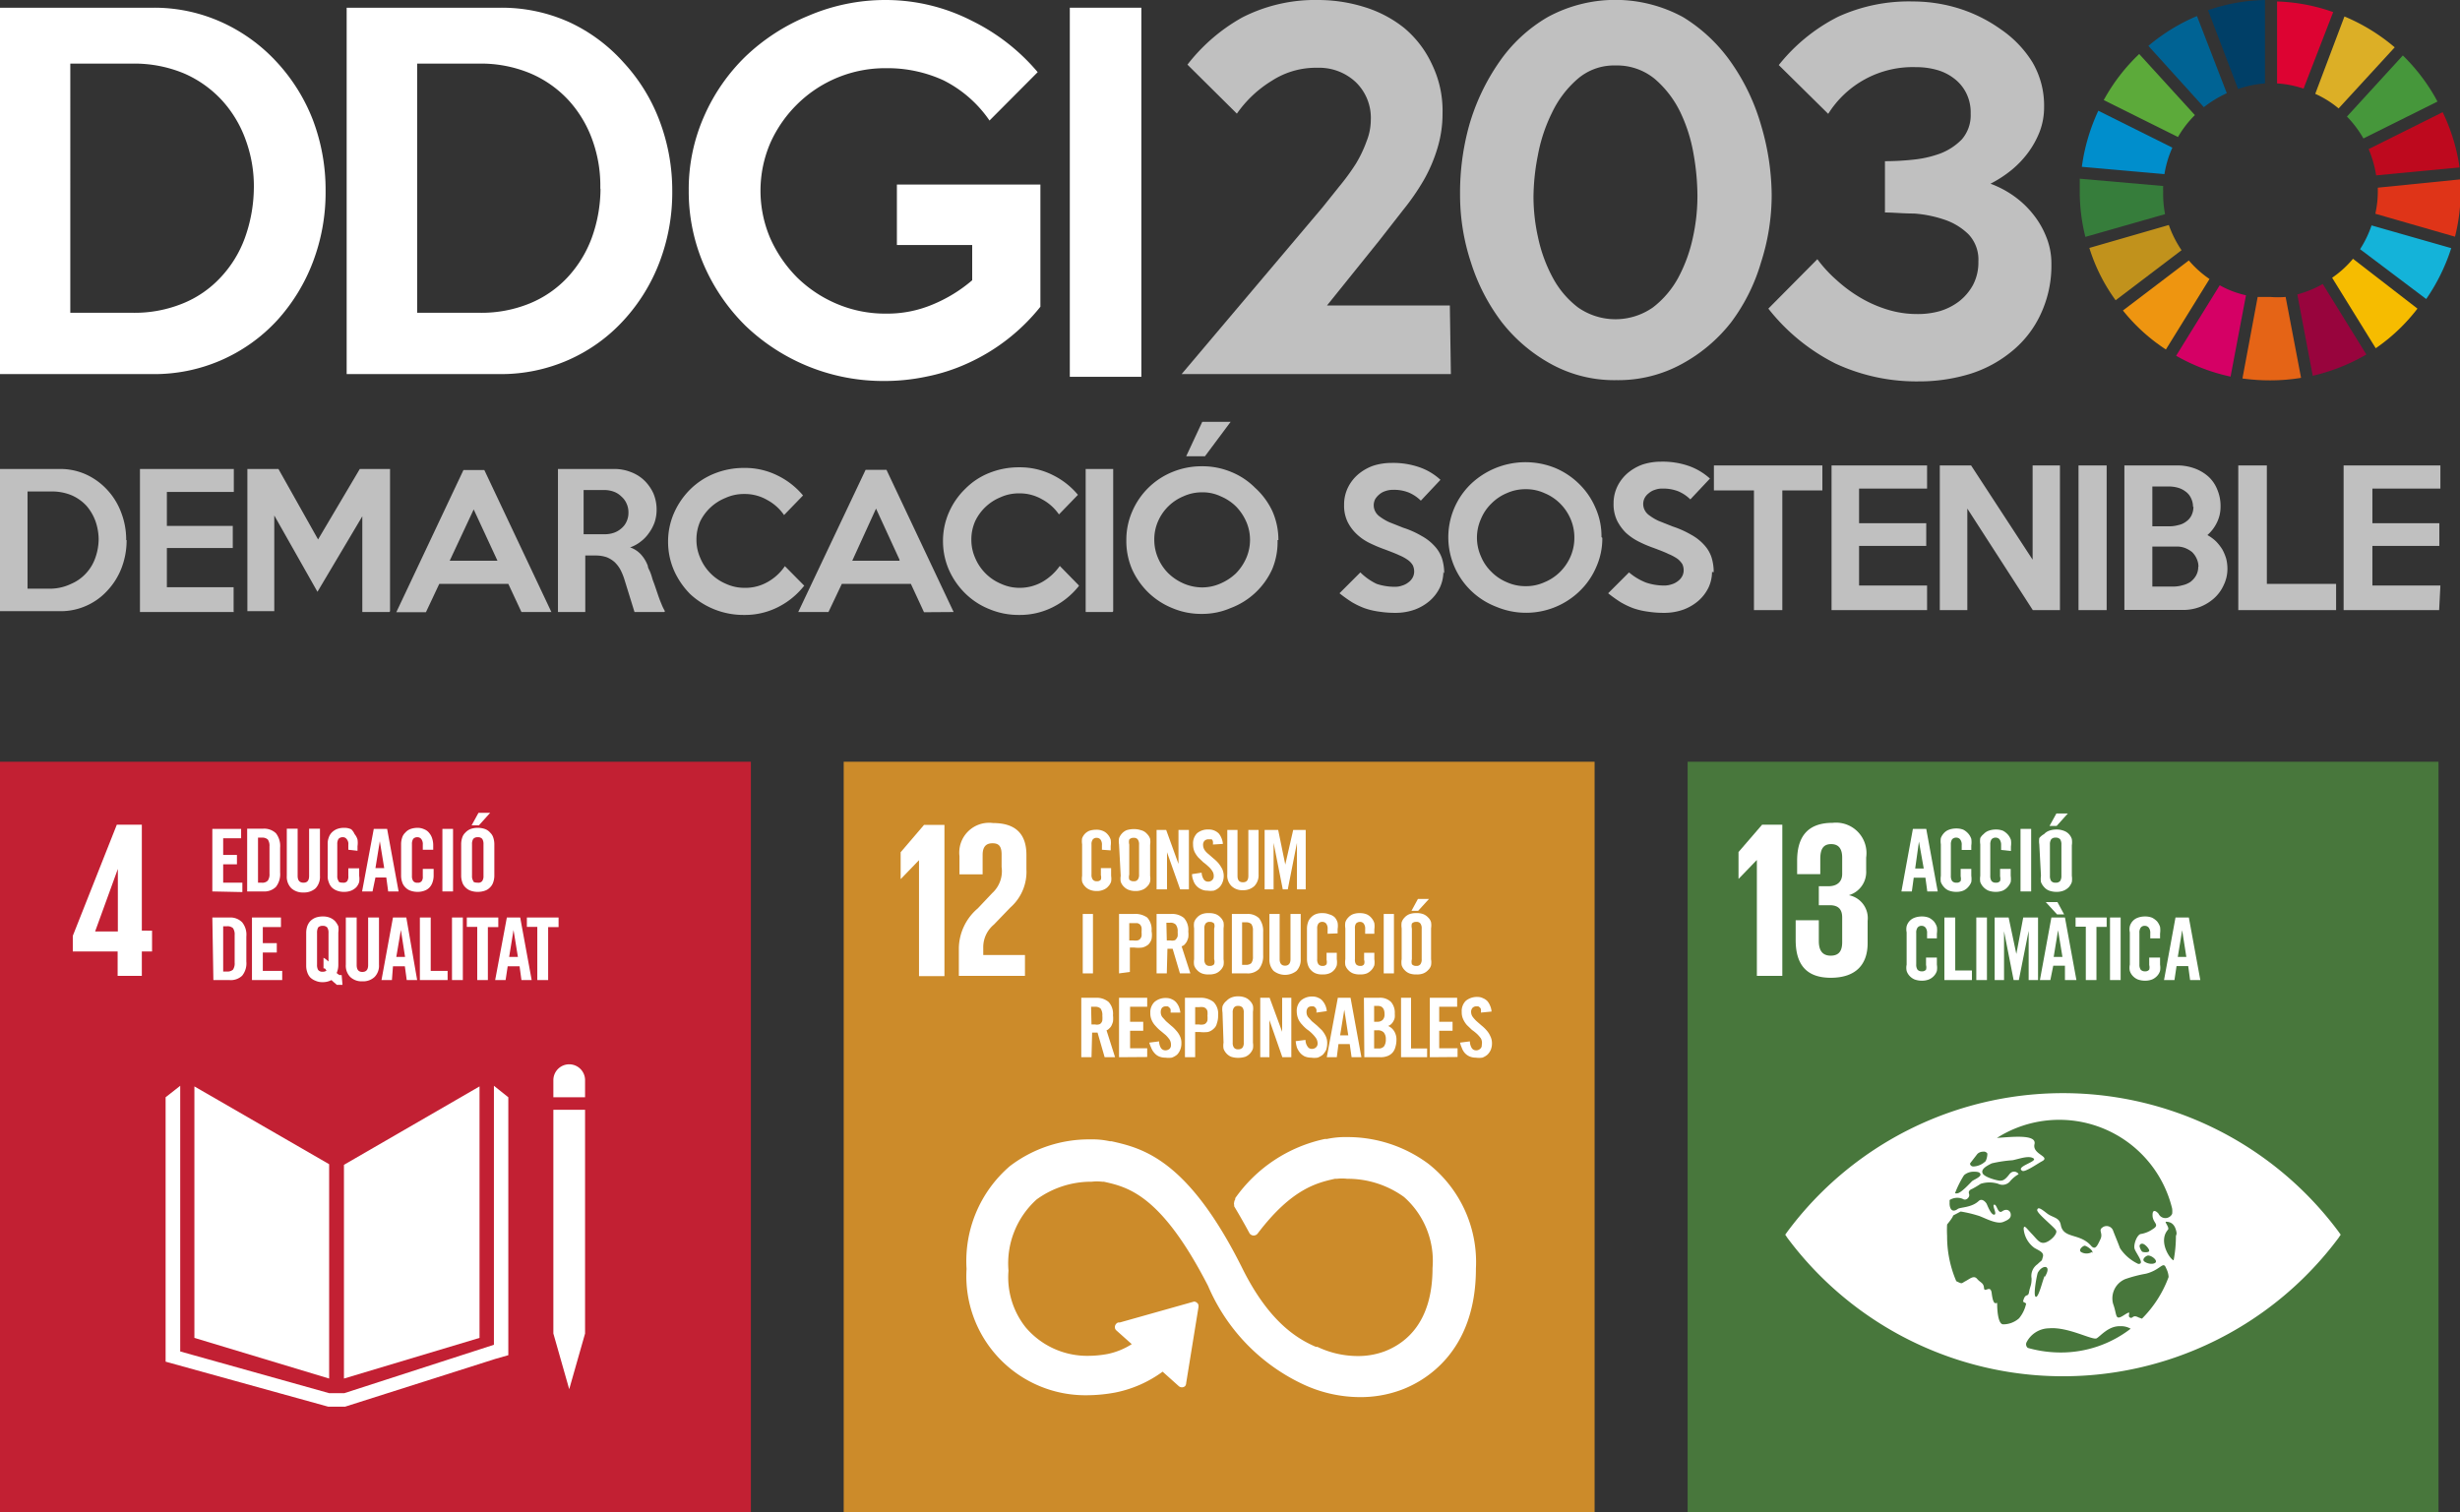 <svg xmlns="http://www.w3.org/2000/svg" viewBox="0 0 117.94 72.53"><rect x="0" y="0" width="117.94" height="72.53" fill="#333333" stroke="none"/><defs><style>.cls-1{fill:#c22033;}.cls-2,.cls-5{fill:#fff;}.cls-3{fill:#cc8b2a;}.cls-4{fill:#48773c;}.cls-10,.cls-11,.cls-12,.cls-13,.cls-14,.cls-15,.cls-16,.cls-17,.cls-18,.cls-19,.cls-20,.cls-21,.cls-22,.cls-23,.cls-5,.cls-6,.cls-7,.cls-8,.cls-9{fill-rule:evenodd;}.cls-6{fill:silver;}.cls-7{fill:#5caa3a;}.cls-8{fill:#dcaf26;}.cls-9{fill:#be091e;}.cls-10{fill:#46973b;}.cls-11{fill:#367d3b;}.cls-12{fill:#f6bc00;}.cls-13{fill:#df3418;}.cls-14{fill:#ee9510;}.cls-15{fill:#008ecc;}.cls-16{fill:#98043d;}.cls-17{fill:#14b3d9;}.cls-18{fill:#e56416;}.cls-19{fill:#dd0332;}.cls-20{fill:#d50065;}.cls-21{fill:#003f67;}.cls-22{fill:#c1921c;}.cls-23{fill:#006394;}</style></defs><g id="Capa_2" data-name="Capa 2"><g id="Capa_1-2" data-name="Capa 1"><rect class="cls-1" y="36.53" width="36" height="36"/><path class="cls-2" d="M5.64,46.8H6.8V45.63h.49v-1H6.8V39.55H5.6L3.49,44.88v.75H5.64ZM4.56,44.67l1.09-3h0v3Z"/><polygon class="cls-2" points="15.78 55.83 9.32 52.1 9.32 64.16 15.78 66.11 15.78 55.83"/><polygon class="cls-2" points="16.49 55.86 16.49 66.11 22.99 64.16 22.99 52.1 16.49 55.86"/><path class="cls-2" d="M28.05,51.8a.76.76,0,1,0-1.52,0v.82h1.52Z"/><polygon class="cls-2" points="26.72 63.95 26.53 63.95 27.29 66.62 28.05 63.95 27.86 63.95 28.05 63.95 28.05 53.22 27.86 53.22 27.68 53.22 27.47 53.22 27.09 53.22 26.91 53.22 26.72 53.22 26.53 53.22 26.53 63.95 26.72 63.95"/><polygon class="cls-2" points="24.37 52.62 23.68 52.07 23.68 64.49 16.51 66.81 16.18 66.81 16.11 66.81 15.78 66.81 8.64 64.81 8.64 52.07 7.94 52.62 7.94 65.3 15.74 67.46 16.11 67.46 16.18 67.46 16.54 67.46 23.74 65.17 24.37 64.99 24.37 52.62"/><path class="cls-2" d="M10.18,42.75v-3h1.38v.45H10.7V41h.66v.45H10.7v.88h.92v.45Z"/><path class="cls-2" d="M11.85,39.74h.77a.82.82,0,0,1,.61.22,1,1,0,0,1,.2.69v1.19a1,1,0,0,1-.2.69.79.79,0,0,1-.61.22h-.77Zm.52,2.59h.18a.35.35,0,0,0,.29-.1.53.53,0,0,0,.08-.33V40.59a.53.53,0,0,0-.08-.33.39.39,0,0,0-.29-.09h-.18Z"/><path class="cls-2" d="M13.75,39.74h.52V42c0,.22.09.33.28.33s.27-.11.27-.33V39.74h.52V42a.81.81,0,0,1-.21.6.83.83,0,0,1-.58.2.82.82,0,0,1-.58-.2.78.78,0,0,1-.22-.6Z"/><path class="cls-2" d="M16.7,40.75v-.24a.35.35,0,0,0-.08-.27.21.21,0,0,0-.17-.09.27.27,0,0,0-.22.08.44.44,0,0,0-.06.25V42a.42.42,0,0,0,.06.25c0,.06.11.08.22.08a.22.22,0,0,0,.2-.08A.42.42,0,0,0,16.7,42v-.36h.52V42a.94.94,0,0,1,0,.3.68.68,0,0,1-.14.25.78.78,0,0,1-.24.16.9.9,0,0,1-.34.06.91.91,0,0,1-.35-.06.72.72,0,0,1-.25-.16.68.68,0,0,1-.14-.25.73.73,0,0,1-.05-.3V40.47a.79.79,0,0,1,.05-.3.63.63,0,0,1,.14-.24.74.74,0,0,1,.25-.17.91.91,0,0,1,.35-.06.74.74,0,0,1,.34.07A.69.69,0,0,1,17,40a.72.72,0,0,1,.14.26,1.07,1.07,0,0,1,0,.32v.22Z"/><path class="cls-2" d="M17.86,42.75h-.5l.56-3h.64l.55,3h-.5l-.09-.67H18ZM18,41.63h.42l-.21-1.29h0Z"/><path class="cls-2" d="M20.27,40.75v-.24a.4.4,0,0,0-.07-.27.23.23,0,0,0-.18-.09.26.26,0,0,0-.21.08.44.44,0,0,0-.06.25V42a.42.42,0,0,0,.06.25.23.23,0,0,0,.21.08.21.21,0,0,0,.2-.08.34.34,0,0,0,.05-.22v-.36h.52V42a.94.94,0,0,1-.05.3.68.68,0,0,1-.14.25.6.6,0,0,1-.24.16.9.9,0,0,1-.34.06,1,1,0,0,1-.35-.06.6.6,0,0,1-.24-.16.58.58,0,0,1-.15-.25.94.94,0,0,1-.05-.3V40.47a1,1,0,0,1,.05-.3.55.55,0,0,1,.15-.24.61.61,0,0,1,.24-.17A1,1,0,0,1,20,39.7a.74.74,0,0,1,.34.07.55.55,0,0,1,.24.18.72.72,0,0,1,.14.26,1.07,1.07,0,0,1,.05.32v.22Z"/><path class="cls-2" d="M21.21,42.75v-3h.51v3Z"/><path class="cls-2" d="M22.11,40.47a1,1,0,0,1,.05-.3.55.55,0,0,1,.15-.24.7.7,0,0,1,.24-.17,1,1,0,0,1,.36-.06,1,1,0,0,1,.35.06.61.61,0,0,1,.24.17.55.55,0,0,1,.15.24,1,1,0,0,1,.05.3V42a.94.94,0,0,1-.05.3.58.58,0,0,1-.15.25.6.6,0,0,1-.24.16,1,1,0,0,1-.35.06,1,1,0,0,1-.36-.06.67.67,0,0,1-.24-.16.58.58,0,0,1-.15-.25.94.94,0,0,1-.05-.3Zm.85-.89h-.35l.33-.6h.56ZM22.63,42a.42.42,0,0,0,.06.25c0,.06.11.08.22.08a.23.23,0,0,0,.21-.08.42.42,0,0,0,.06-.25V40.48a.44.44,0,0,0-.06-.25.26.26,0,0,0-.21-.08.27.27,0,0,0-.22.08.44.44,0,0,0-.06.25Z"/><path class="cls-2" d="M10.18,44H11a.79.79,0,0,1,.61.23.94.94,0,0,1,.2.68v1.2a.94.94,0,0,1-.2.68A.79.79,0,0,1,11,47h-.77Zm.52,2.59h.18a.39.39,0,0,0,.29-.09.53.53,0,0,0,.08-.33V44.84a.53.53,0,0,0-.08-.33.39.39,0,0,0-.29-.09H10.7Z"/><path class="cls-2" d="M12.08,47V44h1.39v.46H12.6v.77h.67v.45H12.6v.88h.93V47Z"/><path class="cls-2" d="M16.42,47.23h-.14l-.13,0L16,47.1,15.89,47a.87.87,0,0,1-.42.1.78.78,0,0,1-.35-.07.72.72,0,0,1-.25-.16.68.68,0,0,1-.14-.25.94.94,0,0,1-.05-.3V44.72a1,1,0,0,1,.05-.3.72.72,0,0,1,.14-.24.74.74,0,0,1,.25-.17,1,1,0,0,1,.35-.06.88.88,0,0,1,.35.06.74.74,0,0,1,.25.17,1,1,0,0,1,.15.24,1,1,0,0,1,0,.3v1.55a.93.93,0,0,1-.08.39.53.53,0,0,0,.14.1l.1,0Zm-.91-1.3.1.06.14.12V44.74a.45.45,0,0,0-.06-.26.27.27,0,0,0-.22-.08.28.28,0,0,0-.22.08.57.57,0,0,0-.05.26v1.52a.49.49,0,0,0,.05.25.25.25,0,0,0,.22.09.3.3,0,0,0,.18-.05.38.38,0,0,0-.08-.11l-.06,0Z"/><path class="cls-2" d="M16.58,44h.52v2.28q0,.33.27.33c.19,0,.28-.11.28-.33V44h.52v2.26a.77.77,0,0,1-.21.59.8.8,0,0,1-.59.21.79.79,0,0,1-.58-.21.77.77,0,0,1-.21-.59Z"/><path class="cls-2" d="M18.79,47h-.5l.55-3h.64L20,47h-.5l-.09-.66h-.57ZM19,45.89h.42l-.2-1.29h0Z"/><path class="cls-2" d="M20.13,47V44h.52v2.56h.81V47Z"/><path class="cls-2" d="M21.67,47V44h.52v3Z"/><path class="cls-2" d="M22.88,44.45h-.5V44h1.51v.46h-.5V47h-.51Z"/><path class="cls-2" d="M24.24,47h-.5l.56-3h.64l.55,3H25l-.09-.66h-.57Zm.17-1.11h.42l-.21-1.29h0Z"/><path class="cls-2" d="M25.76,44.45h-.5V44h1.52v.46h-.5V47h-.52Z"/><rect class="cls-3" x="40.45" y="36.53" width="36" height="36"/><polygon class="cls-2" points="44.05 41.26 44.06 41.26 44.06 46.81 45.28 46.81 45.28 39.56 44.3 39.56 43.18 40.87 43.18 42.15 43.19 42.15 44.05 41.26"/><path class="cls-2" d="M46,41.06v.87h1.11V41c0-.44.21-.56.47-.56s.44.09.44.54v.6a1.42,1.42,0,0,1-.45,1.25l-.69.73a2.56,2.56,0,0,0-.91,1.9v1.34h3.17v-1h-2v-.34a1.41,1.41,0,0,1,.51-1.12l.79-.82a2.28,2.28,0,0,0,.77-1.83V41c0-1-.51-1.53-1.6-1.53A1.43,1.43,0,0,0,46,41.06"/><path class="cls-2" d="M68.48,55.81a6.5,6.5,0,0,0-3.92-1.28,4.16,4.16,0,0,0-.94.09l-.1,0a7.05,7.05,0,0,0-4.3,2.84l0,.06a.27.27,0,0,0-.05.14.19.19,0,0,0,0,.12l0,.07c.3.5.54.93.74,1.3a.24.24,0,0,0,.39,0l0,0C61.93,57,63.15,56.72,64,56.53l.1,0a2.13,2.13,0,0,1,.49,0,4.61,4.61,0,0,1,2.72.87,4.09,4.09,0,0,1,1.37,3.41c0,2.59-1.26,3.6-2.31,4a3.63,3.63,0,0,1-1.28.22,4.52,4.52,0,0,1-1.93-.44l-.07,0c-.91-.39-2.26-1.21-3.53-3.77-2.62-5.26-4.81-5.76-6.27-6.09h-.08a3.84,3.84,0,0,0-.93-.09,6.26,6.26,0,0,0-3.86,1.28,6,6,0,0,0-2.08,4.93,5.71,5.71,0,0,0,5.8,6.06,7.58,7.58,0,0,0,1.33-.13,5.73,5.73,0,0,0,2.27-1l.77.69a.23.23,0,0,0,.31,0,.27.27,0,0,0,.05-.15l.59-3.64v-.05a.17.17,0,0,0-.07-.15.2.2,0,0,0-.15-.06h0l-3.55,1h-.07a.19.19,0,0,0-.11.07.23.23,0,0,0-.06.16.21.21,0,0,0,.07.15l.74.66a3.45,3.45,0,0,1-1.15.47,5.15,5.15,0,0,1-.94.09,3.86,3.86,0,0,1-3-1.37l0,0a3.86,3.86,0,0,1-.82-2.71,4.13,4.13,0,0,1,1.35-3.42,4.45,4.45,0,0,1,2.64-.85,2.23,2.23,0,0,1,.5,0l.08,0c1.16.26,2.75.62,5,5a9.18,9.18,0,0,0,4.46,4.67,6.48,6.48,0,0,0,2.81.66,5.62,5.62,0,0,0,2-.35c1.07-.4,3.57-1.77,3.57-5.81A6,6,0,0,0,68.48,55.81Z"/><path class="cls-2" d="M52.83,40.75v-.22a.41.41,0,0,0-.07-.27.23.23,0,0,0-.17-.08.23.23,0,0,0-.2.08.38.38,0,0,0-.06.24v1.44a.38.38,0,0,0,.06.24.23.23,0,0,0,.2.08.21.21,0,0,0,.19-.08.41.41,0,0,0,0-.21v-.34h.49V42a.86.86,0,0,1,0,.28.59.59,0,0,1-.14.23.56.56,0,0,1-.23.16.76.76,0,0,1-.32.06.84.84,0,0,1-.33-.06.63.63,0,0,1-.23-.16.59.59,0,0,1-.14-.23.87.87,0,0,1,0-.28V40.49a.93.93,0,0,1,0-.29A.68.68,0,0,1,52,40a.63.63,0,0,1,.23-.16,1.09,1.09,0,0,1,.33-.05.76.76,0,0,1,.32.06.58.58,0,0,1,.23.17.68.68,0,0,1,.14.25,1,1,0,0,1,0,.3v.21Z"/><path class="cls-2" d="M53.65,40.49a.92.92,0,0,1,0-.29.68.68,0,0,1,.14-.23.63.63,0,0,1,.23-.16,1.16,1.16,0,0,1,.34-.05,1,1,0,0,1,.33.05A.56.56,0,0,1,55,40a.55.55,0,0,1,.14.23.93.93,0,0,1,0,.29V42a.87.87,0,0,1,0,.28.49.49,0,0,1-.14.23.56.56,0,0,1-.23.16.81.81,0,0,1-.33.06.9.9,0,0,1-.34-.06.63.63,0,0,1-.23-.16.59.59,0,0,1-.14-.23.86.86,0,0,1,0-.28Zm.49,1.45a.48.48,0,0,0,0,.24.26.26,0,0,0,.21.08.22.22,0,0,0,.2-.08.38.38,0,0,0,.06-.24V40.5a.38.38,0,0,0-.06-.24.22.22,0,0,0-.2-.08.26.26,0,0,0-.21.08.48.48,0,0,0,0,.24Z"/><path class="cls-2" d="M55.45,42.65V39.8h.46l.59,1.63h0V39.8H57v2.85h-.42l-.63-1.78h0v1.78Z"/><path class="cls-2" d="M58.15,40.5a.54.54,0,0,0,0-.15.17.17,0,0,0-.06-.1l-.08,0-.08,0a.26.26,0,0,0-.19.08.28.28,0,0,0-.06.2.45.45,0,0,0,.07.23.89.89,0,0,0,.19.2l.24.21a1.75,1.75,0,0,1,.24.23,1.67,1.67,0,0,1,.18.28.82.82,0,0,1,0,.66.63.63,0,0,1-.16.23.72.72,0,0,1-.24.14,1.07,1.07,0,0,1-.32,0,.6.6,0,0,1-.3-.07.66.66,0,0,1-.23-.17.68.68,0,0,1-.14-.25.77.77,0,0,1-.06-.3l.46-.07a.64.64,0,0,0,.1.32.24.24,0,0,0,.2.11.27.27,0,0,0,.2-.07.24.24,0,0,0,.08-.19.41.41,0,0,0-.07-.25,1,1,0,0,0-.19-.22,2.54,2.54,0,0,0-.24-.2l-.24-.23a1.27,1.27,0,0,1-.18-.27.86.86,0,0,1-.07-.36.69.69,0,0,1,.19-.53.8.8,0,0,1,.56-.18.66.66,0,0,1,.48.19.8.8,0,0,1,.13.22.89.89,0,0,1,.07.28Z"/><path class="cls-2" d="M58.84,39.8h.49V42c0,.21.08.31.26.31s.26-.1.26-.31V39.8h.49v2.13a.75.75,0,0,1-.2.56.77.77,0,0,1-.55.2.74.74,0,0,1-.55-.2.71.71,0,0,1-.2-.56Z"/><path class="cls-2" d="M62.6,39.8v2.85h-.42V40.42h0l-.44,2.23h-.24l-.44-2.23h0v2.23h-.43V39.8h.65l.34,1.66h0L62,39.8Z"/><path class="cls-2" d="M51.91,46.68V43.83h.49v2.85Z"/><path class="cls-2" d="M53.65,46.68V43.83h.7A1,1,0,0,1,55,44a.85.85,0,0,1,.21.65,1.06,1.06,0,0,1,0,.38.61.61,0,0,1-.16.27.74.74,0,0,1-.28.14,1.48,1.48,0,0,1-.39,0h-.21v1.17Zm.49-1.58h.19a.62.62,0,0,0,.2,0,.24.24,0,0,0,.13-.07.4.4,0,0,0,.07-.13,1.34,1.34,0,0,0,0-.21,1.22,1.22,0,0,0,0-.21.37.37,0,0,0-.07-.14.33.33,0,0,0-.13-.07l-.2,0h-.19Z"/><path class="cls-2" d="M55.94,46.68h-.49V43.83h.69a.89.89,0,0,1,.62.19.85.85,0,0,1,.21.65,1.23,1.23,0,0,1,0,.29,1,1,0,0,1-.08.21.85.85,0,0,1-.11.14.33.33,0,0,1-.13.07l.42,1.3h-.5l-.35-1.18h-.25Zm0-1.58h.17a.42.42,0,0,0,.17,0,.14.14,0,0,0,.11-.07.4.4,0,0,0,.07-.13,1.25,1.25,0,0,0,0-.21.51.51,0,0,0-.09-.35.35.35,0,0,0-.28-.09h-.17Z"/><path class="cls-2" d="M57.25,44.52a.93.93,0,0,1,0-.29.59.59,0,0,1,.14-.23.63.63,0,0,1,.23-.16.82.82,0,0,1,.33-.05.9.9,0,0,1,.34.05.63.63,0,0,1,.23.16.59.59,0,0,1,.14.23.92.92,0,0,1,0,.29V46a.92.92,0,0,1,0,.29.59.59,0,0,1-.14.23.63.63,0,0,1-.23.16.9.9,0,0,1-.34.05.82.82,0,0,1-.33-.05.63.63,0,0,1-.23-.16.59.59,0,0,1-.14-.23.93.93,0,0,1,0-.29ZM57.74,46a.38.38,0,0,0,.06.24.23.23,0,0,0,.2.08.26.26,0,0,0,.21-.08.39.39,0,0,0,0-.24V44.53a.39.39,0,0,0,0-.24.26.26,0,0,0-.21-.08.23.23,0,0,0-.2.08.38.38,0,0,0-.06.24Z"/><path class="cls-2" d="M59.06,43.83h.72a.78.78,0,0,1,.58.2,1,1,0,0,1,.2.66v1.12a1,1,0,0,1-.2.66.75.75,0,0,1-.58.21h-.72Zm.49,2.44h.17a.38.38,0,0,0,.27-.08.51.51,0,0,0,.08-.32V44.63a.51.51,0,0,0-.08-.32.38.38,0,0,0-.27-.08h-.17Z"/><path class="cls-2" d="M60.86,43.83h.49V46c0,.2.09.31.26.31s.26-.11.26-.31V43.83h.49V46a.77.77,0,0,1-.2.56.89.89,0,0,1-1.1,0,.77.77,0,0,1-.2-.56Z"/><path class="cls-2" d="M63.65,44.78v-.22a.4.4,0,0,0-.07-.27.23.23,0,0,0-.17-.08.23.23,0,0,0-.2.08.38.38,0,0,0-.06.24V46a.38.38,0,0,0,.06.24.23.23,0,0,0,.2.08.21.21,0,0,0,.19-.08.41.41,0,0,0,0-.21v-.34h.49V46a.93.93,0,0,1,0,.29.58.58,0,0,1-.13.23.56.56,0,0,1-.23.16.8.8,0,0,1-.32.05.82.82,0,0,1-.33-.05.63.63,0,0,1-.23-.16.59.59,0,0,1-.14-.23.93.93,0,0,1-.05-.29V44.52a.93.93,0,0,1,.05-.29.59.59,0,0,1,.14-.23.63.63,0,0,1,.23-.16.82.82,0,0,1,.33-.05.79.79,0,0,1,.32.06A.58.58,0,0,1,64,44a.66.66,0,0,1,.13.25.94.94,0,0,1,0,.3v.21Z"/><path class="cls-2" d="M65.45,44.78v-.22a.4.4,0,0,0-.07-.27.21.21,0,0,0-.16-.08.26.26,0,0,0-.21.08.39.39,0,0,0-.05.24V46a.39.39,0,0,0,.05.24.26.26,0,0,0,.21.08.19.19,0,0,0,.18-.08.33.33,0,0,0,0-.21v-.34h.49V46a.92.92,0,0,1,0,.29.69.69,0,0,1-.36.39.83.83,0,0,1-.32.05.9.9,0,0,1-.34-.05.63.63,0,0,1-.23-.16.59.59,0,0,1-.14-.23.92.92,0,0,1,0-.29V44.52a.92.92,0,0,1,0-.29.59.59,0,0,1,.14-.23.63.63,0,0,1,.23-.16.9.9,0,0,1,.34-.05.83.83,0,0,1,.32.06.62.62,0,0,1,.22.17.68.68,0,0,1,.14.25,1,1,0,0,1,0,.3v.21Z"/><path class="cls-2" d="M66.34,46.68V43.83h.49v2.85Z"/><path class="cls-2" d="M67.2,44.52a.92.92,0,0,1,0-.29.59.59,0,0,1,.14-.23.63.63,0,0,1,.23-.16.9.9,0,0,1,.34-.05.82.82,0,0,1,.33.05.63.63,0,0,1,.23.16.49.49,0,0,1,.14.23.93.93,0,0,1,0,.29V46a.93.93,0,0,1,0,.29.49.49,0,0,1-.14.23.63.63,0,0,1-.23.16.82.82,0,0,1-.33.05.9.9,0,0,1-.34-.05.63.63,0,0,1-.23-.16.59.59,0,0,1-.14-.23.92.92,0,0,1,0-.29Zm.79-.84h-.32l.31-.57h.53ZM67.69,46a.48.48,0,0,0,0,.24.26.26,0,0,0,.21.08.22.22,0,0,0,.2-.08.38.38,0,0,0,.06-.24V44.53a.38.38,0,0,0-.06-.24.22.22,0,0,0-.2-.08.26.26,0,0,0-.21.08.48.48,0,0,0,0,.24Z"/><path class="cls-2" d="M52.33,50.7h-.49V47.85h.69a.89.89,0,0,1,.62.2.84.84,0,0,1,.21.64,1.26,1.26,0,0,1,0,.3,1,1,0,0,1-.08.21.47.47,0,0,1-.11.13.28.28,0,0,1-.12.08l.41,1.29h-.5l-.34-1.18h-.26Zm0-1.57h.18a.39.39,0,0,0,.16,0,.19.19,0,0,0,.12-.07.26.26,0,0,0,.06-.13,1.27,1.27,0,0,0,0-.22.56.56,0,0,0-.08-.34.38.38,0,0,0-.28-.09h-.18Z"/><path class="cls-2" d="M53.65,50.7V47.85H55v.43h-.82V49h.63v.43h-.63v.84H55v.42Z"/><path class="cls-2" d="M56.12,48.56a.76.76,0,0,0,0-.16.22.22,0,0,0-.07-.09.14.14,0,0,0-.08-.05l-.08,0a.25.25,0,0,0-.18.07.33.33,0,0,0-.06.21.39.39,0,0,0,.07.23l.18.2.24.21a1.75,1.75,0,0,1,.24.23,1.07,1.07,0,0,1,.19.28.74.74,0,0,1,.07.34.79.79,0,0,1-.06.32.7.7,0,0,1-.15.23.86.86,0,0,1-.25.14,1.06,1.06,0,0,1-.31,0,.75.75,0,0,1-.31-.06.62.62,0,0,1-.22-.17.79.79,0,0,1-.15-.25A1.55,1.55,0,0,1,55.1,50l.47-.06a.64.64,0,0,0,.09.32.26.26,0,0,0,.2.11.31.31,0,0,0,.21-.07.24.24,0,0,0,.07-.19.46.46,0,0,0-.07-.26,1.68,1.68,0,0,0-.18-.21l-.24-.2a1.75,1.75,0,0,1-.24-.23.92.92,0,0,1-.19-.28.78.78,0,0,1-.07-.35.69.69,0,0,1,.2-.53.81.81,0,0,1,.56-.19.6.6,0,0,1,.27.06.56.56,0,0,1,.2.14.83.83,0,0,1,.14.22,1.15,1.15,0,0,1,.07.28Z"/><path class="cls-2" d="M56.81,50.7V47.85h.7a1,1,0,0,1,.67.2.8.8,0,0,1,.22.64,1.07,1.07,0,0,1-.06.39.46.46,0,0,1-.16.26.59.59,0,0,1-.27.15,1.62,1.62,0,0,1-.4,0H57.3V50.7Zm.49-1.57h.19a.59.59,0,0,0,.2,0,.21.21,0,0,0,.13-.07.27.27,0,0,0,.07-.13,1.27,1.27,0,0,0,0-.22,1.25,1.25,0,0,0,0-.21.26.26,0,0,0-.2-.2.59.59,0,0,0-.2,0H57.3Z"/><path class="cls-2" d="M58.61,48.55a.88.88,0,0,1,0-.29A.59.59,0,0,1,58.8,48a.63.63,0,0,1,.23-.16.84.84,0,0,1,.33-.06.9.9,0,0,1,.34.06.63.63,0,0,1,.23.16.59.59,0,0,1,.14.23.88.88,0,0,1,0,.29V50a.92.92,0,0,1,0,.29.68.68,0,0,1-.14.23.63.63,0,0,1-.23.16,1.16,1.16,0,0,1-.34.05,1.09,1.09,0,0,1-.33-.05.63.63,0,0,1-.23-.16.68.68,0,0,1-.14-.23.93.93,0,0,1,0-.29ZM59.1,50a.38.38,0,0,0,.06.24.23.23,0,0,0,.2.08.26.26,0,0,0,.21-.08.38.38,0,0,0,.06-.24V48.56a.38.38,0,0,0-.06-.24.26.26,0,0,0-.21-.08.23.23,0,0,0-.2.08.38.38,0,0,0-.06.24Z"/><path class="cls-2" d="M60.42,50.7V47.85h.45l.6,1.63h0V47.85h.44V50.7h-.43l-.62-1.78h0V50.7Z"/><path class="cls-2" d="M63.11,48.56a.41.41,0,0,0,0-.16.35.35,0,0,0-.06-.09.25.25,0,0,0-.08-.05l-.09,0a.25.25,0,0,0-.18.07.33.33,0,0,0-.06.21.39.39,0,0,0,.07.23l.18.2.25.21.24.23a1.34,1.34,0,0,1,.18.28.74.74,0,0,1,.07.34,1,1,0,0,1-.05.32.94.94,0,0,1-.16.23.86.86,0,0,1-.25.14,1,1,0,0,1-.31,0,.78.78,0,0,1-.31-.06.72.72,0,0,1-.22-.17,1,1,0,0,1-.15-.25,1.55,1.55,0,0,1-.06-.31l.47-.06a.55.55,0,0,0,.1.32.23.23,0,0,0,.19.11.28.28,0,0,0,.21-.07.24.24,0,0,0,.08-.19.47.47,0,0,0-.08-.26,1.68,1.68,0,0,0-.18-.21,1.59,1.59,0,0,0-.24-.2,1.75,1.75,0,0,1-.24-.23.92.92,0,0,1-.19-.28,1,1,0,0,1-.07-.35.69.69,0,0,1,.2-.53.81.81,0,0,1,.56-.19.6.6,0,0,1,.27.06.48.48,0,0,1,.2.14.86.86,0,0,1,.21.5Z"/><path class="cls-2" d="M64.09,50.7h-.48l.53-2.85h.61l.52,2.85H64.8l-.09-.63h-.54Zm.16-1.05h.39l-.19-1.23h0Z"/><path class="cls-2" d="M65.39,47.85h.72a.75.75,0,0,1,.58.2.79.79,0,0,1,.18.56,1.1,1.1,0,0,1,0,.18.49.49,0,0,1-.06.17.53.53,0,0,1-.11.15.38.38,0,0,1-.15.09.65.65,0,0,1,.29.25.76.76,0,0,1,.11.43,1.14,1.14,0,0,1-.05.33.64.64,0,0,1-.13.26.61.61,0,0,1-.24.17.88.88,0,0,1-.35.06h-.77ZM65.88,49h.17a.36.36,0,0,0,.24-.09.37.37,0,0,0,.09-.27c0-.27-.11-.4-.32-.4h-.18Zm0,1.28h.2a.32.32,0,0,0,.28-.11.57.57,0,0,0,.08-.33.48.48,0,0,0-.1-.33.39.39,0,0,0-.31-.1h-.15Z"/><path class="cls-2" d="M67.17,50.7V47.85h.48v2.43h.77v.42Z"/><path class="cls-2" d="M68.55,50.7V47.85h1.31v.43H69V49h.64v.43H69v.84h.88v.42Z"/><path class="cls-2" d="M71,48.56a.75.75,0,0,0,0-.16.15.15,0,0,0-.06-.09.14.14,0,0,0-.08-.05l-.08,0a.25.25,0,0,0-.18.07.28.28,0,0,0-.07.21.4.4,0,0,0,.08.23,1.54,1.54,0,0,0,.18.2l.24.21a1.75,1.75,0,0,1,.24.23,1,1,0,0,1,.18.28.74.74,0,0,1,.08.34.79.79,0,0,1-.06.32.73.73,0,0,1-.16.23.8.8,0,0,1-.24.14,1.08,1.08,0,0,1-.32,0,.73.73,0,0,1-.3-.06.66.66,0,0,1-.23-.17.77.77,0,0,1-.14-.25A1.07,1.07,0,0,1,70,50l.47-.06a.64.64,0,0,0,.09.32.24.24,0,0,0,.2.11.27.27,0,0,0,.2-.07.21.21,0,0,0,.08-.19A.46.46,0,0,0,71,49.8a1.68,1.68,0,0,0-.18-.21,2.43,2.43,0,0,0-.25-.2l-.24-.23a1.12,1.12,0,0,1-.18-.28.78.78,0,0,1-.07-.35.69.69,0,0,1,.19-.53.83.83,0,0,1,.57-.19.55.55,0,0,1,.26.06.6.6,0,0,1,.21.14.8.8,0,0,1,.13.22.82.82,0,0,1,.07.28Z"/><rect class="cls-4" x="80.91" y="36.53" width="36" height="36"/><polygon class="cls-2" points="85.45 39.55 85.45 46.8 84.23 46.8 84.23 41.25 84.22 41.25 83.36 42.14 83.35 42.14 83.35 40.86 84.48 39.55 85.45 39.55"/><path class="cls-2" d="M89.47,41.12v.63a1.16,1.16,0,0,1-.83,1.18,1.12,1.12,0,0,1,.9,1.23v1.07c0,1-.54,1.66-1.77,1.66s-1.68-.71-1.68-1.81v-.95H87.2v1c0,.42.15.7.57.7s.55-.26.55-.65V44c0-.38-.17-.59-.6-.59H87.2V42.5h.46c.4,0,.66-.2.66-.59v-.78c0-.39-.14-.65-.53-.65s-.52.26-.52.71v.73H86.16v-.64c0-1.07.43-1.82,1.7-1.82a1.46,1.46,0,0,1,1.61,1.66"/><path class="cls-2" d="M112.12,59.07a16.46,16.46,0,0,0-26.43,0l-.1.14.1.15a16.47,16.47,0,0,0,26.43,0l.1-.15-.1-.14M94.46,55.78l.34-.44a.39.39,0,0,1,.27-.11.2.2,0,0,1,.21.09.86.86,0,0,1-.08.36.89.89,0,0,1-.59.26c-.13,0-.18-.12-.15-.16m-.29.57,0,0a.7.7,0,0,1,.44-.16c.14,0,.32,0,.34.13s-.34.26-.41.33-.49.53-.67.57a.21.21,0,0,1-.14,0,4.93,4.93,0,0,1,.41-.83m3,6.12a1.62,1.62,0,0,1-.34.71,1.14,1.14,0,0,1-.76.29c-.25,0-.29-.69-.29-1,0-.12-.17.24-.26-.48-.05-.46-.35,0-.37-.26s-.17-.25-.33-.44-.35,0-.56.11-.13.15-.44,0h0a5.43,5.43,0,0,1-.44-2.17,5.07,5.07,0,0,1,0-.55l0,0c.29-.35.29-.43.29-.43L94,58.1a5.87,5.87,0,0,1,.91.22c.33.13.83.4,1.13.28s.38-.21.36-.38-.2-.28-.41-.13-.25-.34-.38-.32.16.46,0,.48-.33-.46-.37-.53-.21-.27-.37-.13c-.33.32-.86.3-1,.38-.32.24-.41-.08-.4-.28,0,0,0-.09,0-.14a.68.68,0,0,1,.62-.06c.14.09.25,0,.3-.09s0-.15,0-.22.08-.14.15-.16a4.17,4.17,0,0,0,.42-.25,1.4,1.4,0,0,1,.84,0,.47.47,0,0,0,.56-.11,1.49,1.49,0,0,1,.4-.34c.08,0-.2-.3-.43,0s-.34.3-.45.3-.75-.16-.83-.36.2-.35.44-.47a6.3,6.3,0,0,1,1-.15c.34-.07.77-.24,1-.09s-.9.4-.53.6c.13.07.72-.34.92-.45.48-.24-.46-.33-.34-.83s-1.15-.34-1.8-.3a5.57,5.57,0,0,1,8.4,3.39,1.11,1.11,0,0,1,0,.25.36.36,0,0,1-.65,0c-.06-.08-.3-.3-.29.08s.38.43,0,.66a1.37,1.37,0,0,1-.58.23c-.17.06-.32.46-.29.67s.55.79.18.76a2.13,2.13,0,0,1-.87-.75c-.11-.3-.24-.6-.33-.84a.33.33,0,0,0-.52-.15c-.2.14.05.27-.09.56s-.24.55-.45.31c-.54-.62-1.33-.32-1.45-1-.07-.37-.39-.34-.66-.55s-.43-.33-.47-.17.85.84.91,1-.27.5-.53.57-.38-.15-.64-.42-.37-.46-.39-.25a1.26,1.26,0,0,0,.51.92c.23.14.48.21.41.44s0,.1-.26.35a.68.68,0,0,0-.28.68c0,.34-.07.36-.12.65s-.18,0-.29.46m6-2.21c.18,0,.46.24.35.34s-.38.06-.53-.05.09-.29.18-.29m-.24-.17c-.06,0-.11-.08-.16-.22s.07-.21.18-.16.27.23.27.32-.23.08-.29.06m-2.45,0a.52.52,0,0,1-.53,0c-.14-.11.09-.29.17-.3s.47.25.36.35m-2.27,1.1c-.08.12-.29,1.06-.43,1s.06-1.08.1-1.16c.22-.4.7-.38.33.21m.76,3.62a5.78,5.78,0,0,1-1.57-.22.22.22,0,0,1-.06-.27,1.23,1.23,0,0,1,1.08-.67c.91-.08,2.09.59,2.28.48s.57-.6,1.13-.58a.91.91,0,0,1,.5.12,5.47,5.47,0,0,1-3.36,1.14m3.91-1.62-.17-.06c-.3-.16-.27.09-.42,0s.17-.4-.28-.11-.32,0-.52-.54a1,1,0,0,1,.58-1.19,6.48,6.48,0,0,1,1-.26c.66-.17.8-.57.93-.33l.06.13a1,1,0,0,1,.09.36,5.51,5.51,0,0,1-1.28,2m1.53-2.8c-.15,0-.78-.9-.28-1.47.08-.1-.17-.37-.1-.38.27,0,.41.15.48.39s0,.22,0,.32a6.12,6.12,0,0,1-.11,1.14"/><path class="cls-2" d="M91.66,42.75h-.5l.55-3h.64l.55,3h-.5l-.09-.66h-.56Zm.16-1.1h.41L92,40.36h0Z"/><path class="cls-2" d="M94.05,40.76v-.23a.4.4,0,0,0-.07-.27.23.23,0,0,0-.18-.09.26.26,0,0,0-.21.08.44.44,0,0,0-.06.25V42a.44.44,0,0,0,.06.25.26.26,0,0,0,.21.08.23.23,0,0,0,.2-.08.45.45,0,0,0,0-.22v-.36h.51V42a1,1,0,0,1,0,.3.75.75,0,0,1-.15.24.66.66,0,0,1-.23.17.9.9,0,0,1-.34.06,1,1,0,0,1-.35-.06.61.61,0,0,1-.24-.17.75.75,0,0,1-.15-.24,1,1,0,0,1,0-.3V40.49a1,1,0,0,1,0-.3.75.75,0,0,1,.15-.24.6.6,0,0,1,.24-.16,1,1,0,0,1,.35-.06.9.9,0,0,1,.34.06.84.84,0,0,1,.23.18.74.74,0,0,1,.15.26,1.12,1.12,0,0,1,0,.32v.21Z"/><path class="cls-2" d="M95.94,40.76v-.23a.46.46,0,0,0-.07-.27.23.23,0,0,0-.18-.09.26.26,0,0,0-.21.08.44.44,0,0,0-.06.25V42a.44.44,0,0,0,.06.25.26.26,0,0,0,.21.08.23.23,0,0,0,.2-.08.45.45,0,0,0,0-.22v-.36h.51V42a1,1,0,0,1,0,.3.75.75,0,0,1-.15.24.66.66,0,0,1-.23.17.9.9,0,0,1-.34.06,1,1,0,0,1-.35-.06.73.73,0,0,1-.39-.41,1,1,0,0,1,0-.3V40.49a1,1,0,0,1,0-.3A.61.61,0,0,1,95.1,40a.6.6,0,0,1,.24-.16,1,1,0,0,1,.35-.06.9.9,0,0,1,.34.06.84.84,0,0,1,.23.18.74.74,0,0,1,.15.26,1.12,1.12,0,0,1,0,.32v.21Z"/><path class="cls-2" d="M96.87,42.75v-3h.51v3Z"/><path class="cls-2" d="M97.77,40.49a1,1,0,0,1,0-.3A.75.75,0,0,1,98,40a.6.6,0,0,1,.24-.16,1,1,0,0,1,.35-.06.91.91,0,0,1,.35.06.61.61,0,0,1,.39.4,1,1,0,0,1,0,.3V42a1,1,0,0,1,0,.3.72.72,0,0,1-.14.24.74.74,0,0,1-.25.17.91.91,0,0,1-.35.06,1,1,0,0,1-.35-.06.61.61,0,0,1-.24-.17.75.75,0,0,1-.15-.24,1,1,0,0,1,0-.3Zm.83-.88h-.34l.33-.6h.55ZM98.28,42a.44.44,0,0,0,.06.25.26.26,0,0,0,.21.08.27.27,0,0,0,.22-.08.44.44,0,0,0,.06-.25V40.5a.44.44,0,0,0-.06-.25.27.27,0,0,0-.22-.08.26.26,0,0,0-.21.08.44.44,0,0,0-.06.25Z"/><path class="cls-2" d="M92.39,45v-.24a.41.41,0,0,0-.07-.27.23.23,0,0,0-.18-.09.23.23,0,0,0-.21.09.4.4,0,0,0-.06.25v1.51a.42.42,0,0,0,.06.25.26.26,0,0,0,.21.08.23.23,0,0,0,.2-.08.42.42,0,0,0,0-.22v-.36h.52v.34a.94.94,0,0,1,0,.3.63.63,0,0,1-.14.24.7.7,0,0,1-.24.17.9.9,0,0,1-.34.06,1,1,0,0,1-.35-.06.7.7,0,0,1-.24-.17.63.63,0,0,1-.14-.24.73.73,0,0,1,0-.3V44.71a.71.71,0,0,1,0-.29.61.61,0,0,1,.38-.41,1,1,0,0,1,.35-.06.9.9,0,0,1,.34.06.89.89,0,0,1,.24.18.82.82,0,0,1,.14.26,1.13,1.13,0,0,1,0,.32V45Z"/><path class="cls-2" d="M93.22,47V44h.52v2.54h.8V47Z"/><path class="cls-2" d="M94.75,47V44h.51v3Z"/><path class="cls-2" d="M97.71,44v3h-.45V44.64h0L96.79,47h-.25l-.46-2.34h0V47h-.45V44h.67l.37,1.75h0L97,44Z"/><path class="cls-2" d="M98.3,47h-.5l.55-3H99l.55,3H99L99,46.31h-.56Zm-.22-3.74h.56l.32.59h-.34Zm.38,2.63h.42l-.21-1.28h0Z"/><path class="cls-2" d="M100,44.44h-.49V44H101v.45h-.49V47H100Z"/><path class="cls-2" d="M101.16,47V44h.51v3Z"/><path class="cls-2" d="M103.09,45v-.24a.41.41,0,0,0-.07-.27.23.23,0,0,0-.18-.09.23.23,0,0,0-.21.09.4.4,0,0,0-.06.25v1.51a.42.42,0,0,0,.06.25.26.26,0,0,0,.21.08.23.23,0,0,0,.2-.08.42.42,0,0,0,0-.22v-.36h.52v.34a.94.94,0,0,1,0,.3.63.63,0,0,1-.14.24.7.7,0,0,1-.24.17.9.9,0,0,1-.34.06,1,1,0,0,1-.35-.06.7.7,0,0,1-.24-.17.63.63,0,0,1-.14-.24.73.73,0,0,1,0-.3V44.71a.71.71,0,0,1,0-.29.61.61,0,0,1,.38-.41,1,1,0,0,1,.35-.06.9.9,0,0,1,.34.06.89.89,0,0,1,.24.18.82.82,0,0,1,.14.26,1.13,1.13,0,0,1,0,.32V45Z"/><path class="cls-2" d="M104.25,47h-.5l.55-3h.64l.55,3H105l-.09-.67h-.56Zm.16-1.11h.41l-.2-1.28h0Z"/><path class="cls-5" d="M12.17,9.07a6.44,6.44,0,0,0-.38-2.33,5.63,5.63,0,0,0-1.14-1.92,5.39,5.39,0,0,0-1.83-1.3,6.19,6.19,0,0,0-2.45-.47h-3V15h3a6.11,6.11,0,0,0,2.4-.45,5.06,5.06,0,0,0,1.81-1.25,5.51,5.51,0,0,0,1.16-1.89,7.24,7.24,0,0,0,.43-2.38Zm3.44.09A9.38,9.38,0,0,1,15,12.57a8.81,8.81,0,0,1-1.71,2.79,8,8,0,0,1-6,2.58H0V.37H7.33a7.83,7.83,0,0,1,3.33.71A8.16,8.16,0,0,1,13.29,3,8.7,8.7,0,0,1,15,5.75,9.46,9.46,0,0,1,15.61,9.16Z"/><rect class="cls-2" x="51.29" y="0.37" width="3.43" height="17.7"/><path class="cls-6" d="M6.07,25.9a3.69,3.69,0,0,1-.24,1.33,3.33,3.33,0,0,1-.67,1.08,3,3,0,0,1-1,.73,3,3,0,0,1-1.29.27H0V22.49H2.85a3,3,0,0,1,1.29.27,3.16,3.16,0,0,1,1,.73,3.27,3.27,0,0,1,.67,1.09,3.6,3.6,0,0,1,.24,1.32Zm-1.34,0a2.7,2.7,0,0,0-.15-.9,2.35,2.35,0,0,0-.44-.75,2.12,2.12,0,0,0-.71-.5,2.45,2.45,0,0,0-1-.18H1.32v4.66H2.47A2.35,2.35,0,0,0,3.41,28a2.06,2.06,0,0,0,.7-.49,2.09,2.09,0,0,0,.45-.73,2.75,2.75,0,0,0,.17-.93Zm6.48,3.45H6.71V22.49h4.5v1.1H8v1.63h3.16v1.06H8v1.88h3.2v1.15Zm7.46,0h-1.3V24.76l-2.15,3.62-2.07-3.66v4.59H11.86V22.49h1.49l1.9,3.38,2-3.38h1.45v6.82Zm7.78,0H25L24.37,28H21.06l-.64,1.36H19l3.22-6.82h1l3.22,6.82Zm-2.6-2.46-1.14-2.46-1.15,2.46Zm8,2.46H30.42l-.48-1.55a2.88,2.88,0,0,0-.19-.47,1.5,1.5,0,0,0-.28-.37,1.28,1.28,0,0,0-.39-.24,1.64,1.64,0,0,0-.53-.08h-.49v2.71H26.75V22.49h2.7a2.15,2.15,0,0,1,.8.15,1.89,1.89,0,0,1,.65.41,2.09,2.09,0,0,1,.43.62,2,2,0,0,1,.15.78,1.9,1.9,0,0,1-.09.58,2,2,0,0,1-.27.52,1.77,1.77,0,0,1-.4.42,1.7,1.7,0,0,1-.51.28,1.27,1.27,0,0,1,.52.34,1.68,1.68,0,0,1,.33.55c0,.09.07.19.11.29s.07.19.1.3.08.22.12.34l.14.41q.09.27.18.48a2.28,2.28,0,0,0,.17.35Zm-1.72-4.77a1,1,0,0,0-.09-.43.94.94,0,0,0-.25-.34,1,1,0,0,0-.36-.23,1.33,1.33,0,0,0-.45-.08h-1v2.12h1a1.33,1.33,0,0,0,.45-.07,1.07,1.07,0,0,0,.36-.21.9.9,0,0,0,.25-.33,1,1,0,0,0,.09-.43Zm8.4,3.54a3.72,3.72,0,0,1-1.24,1,3.5,3.5,0,0,1-1.61.37,3.75,3.75,0,0,1-2.59-1,3.79,3.79,0,0,1-.77-1.12,3.43,3.43,0,0,1-.29-1.39,3.39,3.39,0,0,1,.29-1.39,3.67,3.67,0,0,1,.77-1.12,3.49,3.49,0,0,1,1.16-.76,3.79,3.79,0,0,1,1.43-.27,3.5,3.5,0,0,1,1.61.37,3.68,3.68,0,0,1,1.21.95l-.91.94a2.31,2.31,0,0,0-.82-.73,2.13,2.13,0,0,0-1.09-.28,2.11,2.11,0,0,0-.9.19A2.31,2.31,0,0,0,33.57,25a2.16,2.16,0,0,0-.18.88,2.12,2.12,0,0,0,.18.87A2.31,2.31,0,0,0,34.81,28a2.11,2.11,0,0,0,.9.19,2.14,2.14,0,0,0,1.11-.29,2.43,2.43,0,0,0,.81-.75l.93.94Zm7.19,1.23-3.22-6.82h-1l-3.23,6.82h1.45L40.36,28h3.31l.63,1.36Zm-2.6-2.46H40.86L42,24.39l1.13,2.46Zm8.59,1.23a3.72,3.72,0,0,1-1.24,1,3.5,3.5,0,0,1-1.61.37,3.61,3.61,0,0,1-1.43-.28,3.47,3.47,0,0,1-1.15-.75,3.64,3.64,0,0,1-.78-1.12,3.43,3.43,0,0,1-.29-1.39,3.39,3.39,0,0,1,.29-1.39,3.53,3.53,0,0,1,.78-1.12,3.35,3.35,0,0,1,1.15-.76,3.79,3.79,0,0,1,1.43-.27,3.5,3.5,0,0,1,1.61.37,3.68,3.68,0,0,1,1.21.95l-.91.94a2.31,2.31,0,0,0-.82-.73,2.13,2.13,0,0,0-1.09-.28,2.11,2.11,0,0,0-.9.19A2.31,2.31,0,0,0,46.75,25a2.16,2.16,0,0,0-.18.88,2.12,2.12,0,0,0,.18.87A2.31,2.31,0,0,0,48,28a2.11,2.11,0,0,0,.9.19A2.2,2.2,0,0,0,50,27.89a2.63,2.63,0,0,0,.81-.75l.92.94Zm1.63,1.23H52.05V22.49h1.32v6.82ZM59,20.23l-1.23,1.65h-.9l.77-1.65Zm2.25,5.67A3.38,3.38,0,0,1,61,27.28,3.55,3.55,0,0,1,59,29.16a3.42,3.42,0,0,1-1.39.28,3.51,3.51,0,0,1-1.41-.28,3.58,3.58,0,0,1-1.15-.75,3.64,3.64,0,0,1-.78-1.12A3.43,3.43,0,0,1,54,25.9a3.39,3.39,0,0,1,.29-1.39,3.55,3.55,0,0,1,1.93-1.88,3.69,3.69,0,0,1,1.41-.27,3.59,3.59,0,0,1,1.39.27,3.44,3.44,0,0,1,1.15.76A3.53,3.53,0,0,1,61,24.51a3.39,3.39,0,0,1,.29,1.39Zm-1.32,0a2.16,2.16,0,0,0-.18-.88,2.46,2.46,0,0,0-.49-.73,2.33,2.33,0,0,0-.74-.49,2,2,0,0,0-.88-.19,2.11,2.11,0,0,0-.9.19A2.28,2.28,0,0,0,55.52,25a2.16,2.16,0,0,0-.18.88,2.2,2.2,0,0,0,.18.88,2.29,2.29,0,0,0,.49.73,2.46,2.46,0,0,0,.73.49,2.27,2.27,0,0,0,.9.19,2.17,2.17,0,0,0,.88-.19,2.51,2.51,0,0,0,.74-.49,2.46,2.46,0,0,0,.49-.73A2.2,2.2,0,0,0,59.93,25.9Z"/><path class="cls-6" d="M69.2,27.43a1.79,1.79,0,0,1-.17.75,2,2,0,0,1-.47.62,2.34,2.34,0,0,1-.72.43,2.73,2.73,0,0,1-.92.16,5,5,0,0,1-.81-.06,3.56,3.56,0,0,1-.68-.16,3.77,3.77,0,0,1-.61-.29,6.26,6.26,0,0,1-.6-.43l1-1A2.83,2.83,0,0,0,66,28a2.74,2.74,0,0,0,.87.14,1,1,0,0,0,.36-.06.89.89,0,0,0,.29-.15.69.69,0,0,0,.2-.22.6.6,0,0,0,.08-.29.73.73,0,0,0-.06-.3.82.82,0,0,0-.22-.25,2.06,2.06,0,0,0-.43-.24c-.19-.09-.43-.18-.72-.29a6.66,6.66,0,0,1-.73-.31,2.47,2.47,0,0,1-.61-.43,2.08,2.08,0,0,1-.43-.59,1.81,1.81,0,0,1-.16-.8,1.86,1.86,0,0,1,.18-.82,2,2,0,0,1,.48-.63,2.35,2.35,0,0,1,.72-.42,2.86,2.86,0,0,1,.89-.14,3.83,3.83,0,0,1,1.35.21,2.87,2.87,0,0,1,1,.6l-.94,1a1.85,1.85,0,0,0-.58-.39,1.9,1.9,0,0,0-.75-.13,1.06,1.06,0,0,0-.37.06.81.81,0,0,0-.29.16.87.87,0,0,0-.2.23.64.64,0,0,0,0,.58.69.69,0,0,0,.23.26,2.43,2.43,0,0,0,.44.26l.68.27a4.37,4.37,0,0,1,.89.4,2.32,2.32,0,0,1,.61.48,1.64,1.64,0,0,1,.35.58,2.38,2.38,0,0,1,.11.73Zm7.62-1.64a3.35,3.35,0,0,1-.29,1.4,3.52,3.52,0,0,1-.79,1.15,3.69,3.69,0,0,1-4,.76,3.58,3.58,0,0,1-2-1.9,3.55,3.55,0,0,1,.79-4,3.8,3.8,0,0,1,4-.77,3.61,3.61,0,0,1,1.17.77,3.52,3.52,0,0,1,.79,1.15,3.3,3.3,0,0,1,.29,1.41Zm-1.34,0a2.26,2.26,0,0,0-.18-.9,2.36,2.36,0,0,0-.5-.74,2.29,2.29,0,0,0-.75-.5,2.11,2.11,0,0,0-.9-.19,2.15,2.15,0,0,0-.91.19,2.25,2.25,0,0,0-.74.5,2.2,2.2,0,0,0-.5.74,2.2,2.2,0,0,0,0,1.79,2.2,2.2,0,0,0,.5.74,2.25,2.25,0,0,0,.74.5,2.15,2.15,0,0,0,.91.19,2.11,2.11,0,0,0,.9-.19,2.29,2.29,0,0,0,.75-.5,2.36,2.36,0,0,0,.5-.74,2.25,2.25,0,0,0,.18-.89Zm6.6,1.64a1.79,1.79,0,0,1-.17.75,2,2,0,0,1-.47.62,2.34,2.34,0,0,1-.72.43,2.73,2.73,0,0,1-.92.16,5,5,0,0,1-.81-.06,3.56,3.56,0,0,1-.68-.16,3.77,3.77,0,0,1-.61-.29,6.26,6.26,0,0,1-.6-.43l1-1a2.87,2.87,0,0,0,.82.49,2.74,2.74,0,0,0,.87.14,1.13,1.13,0,0,0,.36-.06.89.89,0,0,0,.29-.15.69.69,0,0,0,.2-.22.6.6,0,0,0,.08-.29.73.73,0,0,0-.06-.3,1,1,0,0,0-.22-.25,2.17,2.17,0,0,0-.44-.24c-.18-.09-.42-.18-.71-.29a5.92,5.92,0,0,1-.73-.31,2.74,2.74,0,0,1-.62-.43,2.26,2.26,0,0,1-.42-.59,1.81,1.81,0,0,1-.16-.8,1.86,1.86,0,0,1,.18-.82,2,2,0,0,1,.48-.63,2.35,2.35,0,0,1,.72-.42,2.86,2.86,0,0,1,.89-.14,3.83,3.83,0,0,1,1.35.21,3,3,0,0,1,1,.6l-.94,1a1.85,1.85,0,0,0-.58-.39,2,2,0,0,0-.76-.13,1,1,0,0,0-.36.06.81.81,0,0,0-.29.16.72.72,0,0,0-.2.23.64.64,0,0,0,0,.58.69.69,0,0,0,.23.26,2.43,2.43,0,0,0,.44.26l.68.27a4.64,4.64,0,0,1,.89.4,2.32,2.32,0,0,1,.61.48,1.64,1.64,0,0,1,.35.58,2.38,2.38,0,0,1,.11.73Zm5.29-3.91H85.45v5.74H84.09V23.52H82.17v-1.2h5.2v1.2Zm5,5.74H87.81V22.32h4.58v1.11H89.13v1.66h3.22v1.09H89.13v1.9h3.26v1.18Zm6.38,0H97.46l-3.14-4.87v4.87H93V22.32h1.5l2.95,4.52V22.32h1.31v6.94Zm2.22,0H99.65V22.32H101v6.94Zm5.82-2a1.77,1.77,0,0,1-.18.8,1.87,1.87,0,0,1-.47.64,2.2,2.2,0,0,1-.68.41,2.23,2.23,0,0,1-.81.14h-2.8V22.32h2.5a2.45,2.45,0,0,1,.83.13,2.08,2.08,0,0,1,.68.39,1.67,1.67,0,0,1,.44.63,2,2,0,0,1,.16.82,1.69,1.69,0,0,1-.17.76,1.89,1.89,0,0,1-.46.61,2,2,0,0,1,.4.29,2.31,2.31,0,0,1,.31.39,2.25,2.25,0,0,1,.19.45,2,2,0,0,1,.06.48Zm-1.65-2.95a.94.94,0,0,0-.1-.43.79.79,0,0,0-.26-.31,1.11,1.11,0,0,0-.36-.18,1.61,1.61,0,0,0-.44-.06h-.79v1.91H104a1.61,1.61,0,0,0,.44-.06.9.9,0,0,0,.36-.16.8.8,0,0,0,.26-.29.94.94,0,0,0,.1-.43Zm.26,2.87a.9.9,0,0,0-.09-.4,1,1,0,0,0-.22-.31,1.35,1.35,0,0,0-.33-.19,1.1,1.1,0,0,0-.41-.07h-1.16v1.92h1a1.59,1.59,0,0,0,.43-.06,1.14,1.14,0,0,0,.39-.16,1,1,0,0,0,.27-.3.83.83,0,0,0,.11-.43ZM112,29.26h-4.69V22.32h1.37V28H112v1.31Zm4.94,0h-4.58V22.32H117v1.11h-3.26v1.66h3.21v1.09h-3.21v1.9H117Z"/><path class="cls-7" d="M104.42,6.57a4.9,4.9,0,0,1,.81-1.05l-2.67-2.93a8.93,8.93,0,0,0-1.7,2.21Z"/><path class="cls-8" d="M111,4.5a4.79,4.79,0,0,1,1.12.7l2.69-2.93A9.14,9.14,0,0,0,112.4.79Z"/><path class="cls-9" d="M117.11,5.38l-3.55,1.77a5.36,5.36,0,0,1,.36,1.26l4-.38A9.09,9.09,0,0,0,117.11,5.38Z"/><path class="cls-10" d="M113.31,6.64l3.55-1.77a9,9,0,0,0-1.66-2.21l-2.68,2.93A5.16,5.16,0,0,1,113.31,6.64Z"/><path class="cls-11" d="M103.71,9.16a1.93,1.93,0,0,1,0-.24l-4-.35c0,.19,0,.39,0,.59a8.84,8.84,0,0,0,.27,2.2l3.82-1.09A5.1,5.1,0,0,1,103.71,9.16Z"/><path class="cls-12" d="M112.81,12.41a4.92,4.92,0,0,1-1,.91l2.09,3.38a8.81,8.81,0,0,0,2-1.9Z"/><path class="cls-13" d="M114,9.16a4.86,4.86,0,0,1-.12,1.09l3.82,1.1a8.76,8.76,0,0,0,.27-2.19c0-.19,0-.37,0-.56L114,9Z"/><path class="cls-14" d="M104.94,12.49l-3.16,2.4a8.73,8.73,0,0,0,2.06,1.87l2.09-3.38A4.93,4.93,0,0,1,104.94,12.49Z"/><path class="cls-15" d="M103.77,8.35a5,5,0,0,1,.38-1.27L100.6,5.31A9.3,9.3,0,0,0,99.81,8Z"/><path class="cls-16" d="M113.45,17l-2.09-3.38a5.22,5.22,0,0,1-1.22.5l.74,3.9A9.26,9.26,0,0,0,113.45,17Z"/><path class="cls-17" d="M113.7,10.81a5.21,5.21,0,0,1-.55,1.14l3.17,2.39a9.24,9.24,0,0,0,1.2-2.44Z"/><path class="cls-18" d="M109.58,14.24a4.53,4.53,0,0,1-.74,0l-.6,0-.73,3.91a9.69,9.69,0,0,0,1.33.09,9.14,9.14,0,0,0,1.48-.12Z"/><path class="cls-19" d="M109.17,4a4.93,4.93,0,0,1,1.27.25L111.86.58a8.85,8.85,0,0,0-2.69-.51Z"/><path class="cls-20" d="M107.68,14.16a4.56,4.56,0,0,1-1.26-.48l-2.09,3.38a9.05,9.05,0,0,0,2.61,1Z"/><path class="cls-21" d="M107.3,4.27A5,5,0,0,1,108.59,4v-4a8.85,8.85,0,0,0-2.73.49Z"/><path class="cls-22" d="M104.59,12a5.28,5.28,0,0,1-.61-1.21l-3.81,1.1a8.58,8.58,0,0,0,1.26,2.51Z"/><path class="cls-23" d="M105.66,5.14a5.39,5.39,0,0,1,1.1-.67L105.33.77A9.07,9.07,0,0,0,103,2.2Z"/><path class="cls-6" d="M98.35,12.63a5.48,5.48,0,0,1-.52,2.45,5,5,0,0,1-1.38,1.77,5.91,5.91,0,0,1-2,1.08,8.32,8.32,0,0,1-2.46.36,9.19,9.19,0,0,1-4-.86,9.54,9.54,0,0,1-3.21-2.63l2.35-2.37a6.35,6.35,0,0,0,.92,1,6.84,6.84,0,0,0,1.15.85,6,6,0,0,0,1.3.57,4.8,4.8,0,0,0,1.4.21A3.86,3.86,0,0,0,93,14.92a2.88,2.88,0,0,0,.94-.48,2.53,2.53,0,0,0,.66-.79,2.33,2.33,0,0,0,.25-1.11,1.77,1.77,0,0,0-.46-1.29,3,3,0,0,0-1.15-.71,5.81,5.81,0,0,0-1.47-.3c-.52,0-1-.05-1.4-.05V7.73a12.73,12.73,0,0,0,1.32-.07A5.31,5.31,0,0,0,93,7.37a2.87,2.87,0,0,0,1.06-.69,1.77,1.77,0,0,0,.42-1.23,2.07,2.07,0,0,0-.22-1,2,2,0,0,0-.58-.69,2.39,2.39,0,0,0-.83-.41,3.66,3.66,0,0,0-1-.13,4.78,4.78,0,0,0-4.2,2.24L85.28,3.12A8.56,8.56,0,0,1,88.13.8,8.16,8.16,0,0,1,91.72.07a7.42,7.42,0,0,1,2.21.34,7.11,7.11,0,0,1,2,1A5.26,5.26,0,0,1,97.45,3,4.1,4.1,0,0,1,98,5.14a3.28,3.28,0,0,1-.21,1.17,4.31,4.31,0,0,1-.55,1,4.65,4.65,0,0,1-.81.85,5.7,5.7,0,0,1-1,.65,4.8,4.8,0,0,1,1.12.59,4.48,4.48,0,0,1,.92.87,4.18,4.18,0,0,1,.63,1.08A3.37,3.37,0,0,1,98.35,12.63Z"/><path class="cls-6" d="M81.38,9.36a11.71,11.71,0,0,0-.19-2,7.59,7.59,0,0,0-.64-2,4.92,4.92,0,0,0-1.22-1.58,2.85,2.85,0,0,0-1.88-.64,2.67,2.67,0,0,0-1.82.65,4.94,4.94,0,0,0-1.22,1.61,7.72,7.72,0,0,0-.68,2.05,10.61,10.61,0,0,0-.21,2,9,9,0,0,0,.22,1.94,7.18,7.18,0,0,0,.69,1.9,4.42,4.42,0,0,0,1.22,1.45,3.13,3.13,0,0,0,3.6,0,4.5,4.5,0,0,0,1.22-1.44,7.28,7.28,0,0,0,.69-1.9,9.18,9.18,0,0,0,.22-2Zm3.56,0a10.56,10.56,0,0,1-.51,3.22A9,9,0,0,1,83,15.45a7.59,7.59,0,0,1-2.36,2,6.34,6.34,0,0,1-3.15.78,6.28,6.28,0,0,1-3.14-.78,7.67,7.67,0,0,1-2.35-2,9.41,9.41,0,0,1-1.48-2.87A10.28,10.28,0,0,1,70,9.36,12.07,12.07,0,0,1,70.44,6a10.31,10.31,0,0,1,1.42-3A7.25,7.25,0,0,1,74.2.82a6.79,6.79,0,0,1,6.49,0A7.73,7.73,0,0,1,83,3a10.08,10.08,0,0,1,1.43,3A12,12,0,0,1,84.94,9.36Z"/><path class="cls-6" d="M69.56,17.94H56.65l6.76-8,.8-1A10.76,10.76,0,0,0,65,7.86a6,6,0,0,0,.52-1.09,2.78,2.78,0,0,0,.2-1,2.38,2.38,0,0,0-.73-1.84,2.56,2.56,0,0,0-1.82-.68,3.89,3.89,0,0,0-2.19.62A5.59,5.59,0,0,0,59.3,5.45L56.93,3.1A8.65,8.65,0,0,1,59.57.83,7.69,7.69,0,0,1,63.21,0a7.45,7.45,0,0,1,2.21.34,5.74,5.74,0,0,1,1.9,1A5,5,0,0,1,68.66,3.1a5.08,5.08,0,0,1,.5,2.32,5.67,5.67,0,0,1-.24,1.67,7.33,7.33,0,0,1-.65,1.53,11.25,11.25,0,0,1-1,1.45l-1.14,1.46-2.51,3.12h5.89Z"/><path class="cls-5" d="M49.88,14.71a9.43,9.43,0,0,1-3.46,2.7,8.94,8.94,0,0,1-2,.65,9.68,9.68,0,0,1-2,.21,9.54,9.54,0,0,1-6.66-2.63,9.28,9.28,0,0,1-2-2.9,8.89,8.89,0,0,1-.74-3.6,8.64,8.64,0,0,1,.73-3.55,9.07,9.07,0,0,1,2-2.89,9.62,9.62,0,0,1,3-1.94A9.35,9.35,0,0,1,42.48,0,9.07,9.07,0,0,1,46.6,1a9.74,9.74,0,0,1,3.15,2.46L47.44,5.78a5.86,5.86,0,0,0-2.21-1.93,6.43,6.43,0,0,0-2.74-.58A6,6,0,0,0,38.22,5a6.08,6.08,0,0,0-1.29,1.86,5.79,5.79,0,0,0,0,4.57,6.29,6.29,0,0,0,1.29,1.88,6.12,6.12,0,0,0,1.92,1.27,5.92,5.92,0,0,0,2.34.46,5.6,5.6,0,0,0,2.24-.44,7,7,0,0,0,1.89-1.16V11.75H43V8.85h6.88Z"/><path class="cls-5" d="M28.78,9.07a6.44,6.44,0,0,0-.37-2.33,5.63,5.63,0,0,0-1.14-1.92,5.34,5.34,0,0,0-1.84-1.3A6.14,6.14,0,0,0,23,3.05H20V15h3a6.11,6.11,0,0,0,2.4-.45,5.15,5.15,0,0,0,1.81-1.25,5.66,5.66,0,0,0,1.16-1.89,7,7,0,0,0,.42-2.38Zm3.45.09a9.38,9.38,0,0,1-.61,3.41,8.66,8.66,0,0,1-1.72,2.79,7.89,7.89,0,0,1-2.62,1.89,8,8,0,0,1-3.33.69H16.62V.37H24a7.86,7.86,0,0,1,3.33.71A8,8,0,0,1,29.9,3a8.55,8.55,0,0,1,1.72,2.79A9.46,9.46,0,0,1,32.23,9.16Z"/></g></g></svg>
